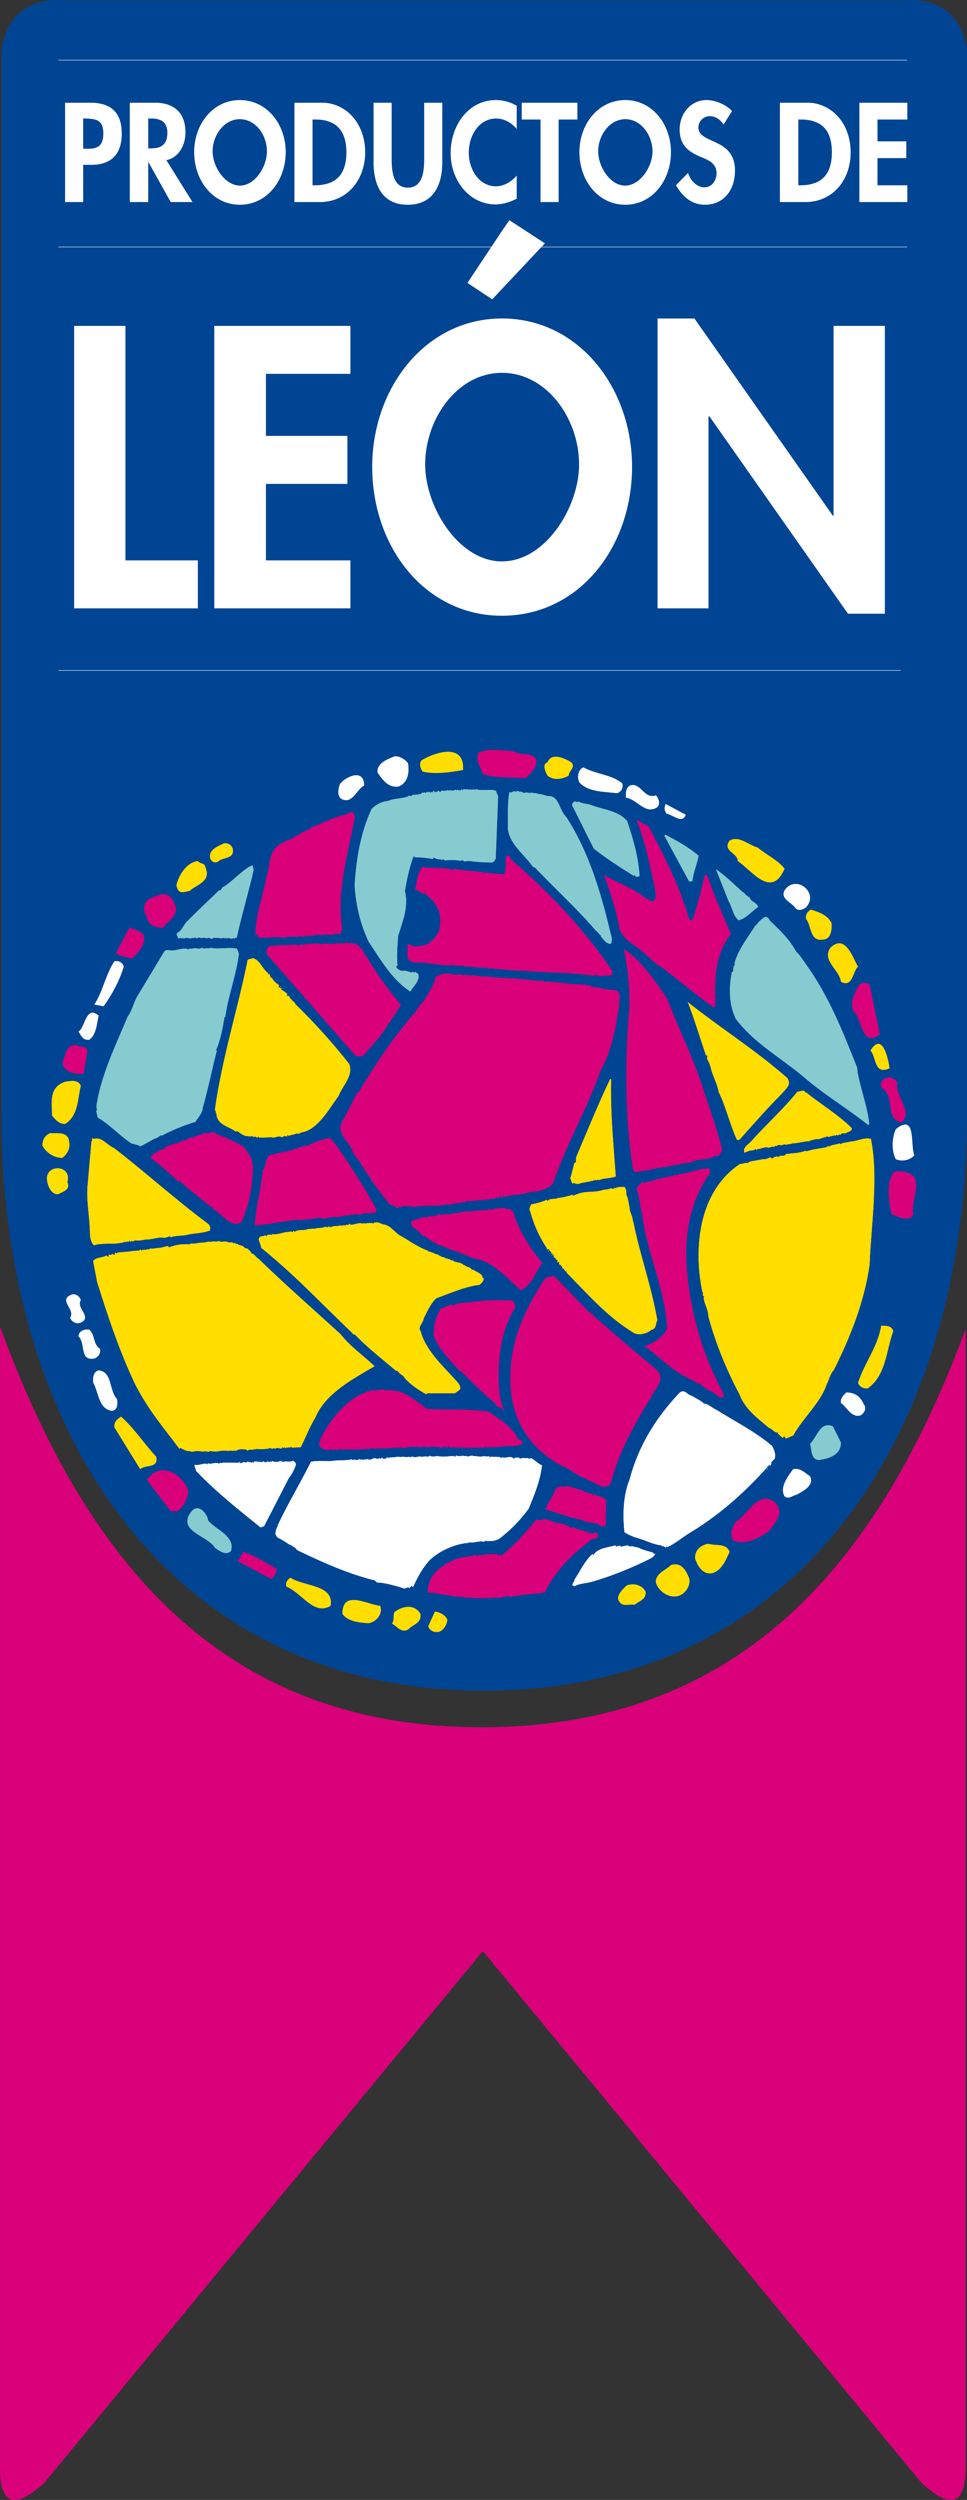 <svg xmlns="http://www.w3.org/2000/svg" xmlns:xlink="http://www.w3.org/1999/xlink" baseProfile="tiny" width="206.468" height="533.421" xmlns:v="https://vecta.io/nano"><rect width="100%" height="100%" fill="#333333" stroke="none"/><style><![CDATA[.B{fill:none}.C{stroke:#004594}.D{stroke-width:.057}.E{fill:#d9007a}.F{fill:#ffde00}.G{fill:#fff}.H{fill:#85cbd0}.I{fill-rule:evenodd}]]></style><path fill="#004594" d="M13.497.091H192.15c8.231-.716 12.957 2.792 14.317 10.523v227.218c0 67.936-35.865 122.915-103.085 122.915S.297 305.768.297 237.832V10.614C1.657 2.883 6.382-.625 14.614.091h-1.117z" class="I"/><path d="M114.549 162.236c-.143 1.861-1.072 2.792-2.505 3.866-3.006-.358-6.228 0-8.948-.931-.358-1.432-1.79-2.935-.858-4.582 2.147-1.074 5.727-.358 7.517-.287 1.431 1.075 3.936.001 4.794 1.934z" class="E"/><path d="M98.872 163.238v1.074c-3.006.501-5.727.93-8.59.358-.501-.573-.859-1.718-.287-2.434 2.292-1.432 8.376-3.722 8.877 1.002z" class="F"/><path d="M87.132 162.88c.286 2.004 0 4.081-2.005 4.94-2.291.357-3.436-1.504-4.51-2.936-.287-1.933 2.004-2.863 3.436-3.436.931-.358 2.507.573 3.079 1.432z" class="G"/><path d="M121.994 162.666c1.003 1.074-.572 1.789-.572 2.863-1.432.716-3.078 1.074-4.51 0-.501-.859-1.217-2.577 0-2.863.788-2.22 3.723-.86 5.082 0z" class="F"/><g class="G"><path d="M132.876 167.175c.287 1.002-.357 1.861-1.145 2.076-2.864-.358-6.085-.215-8.019-2.291-.572-1.073-.286-2.792.858-3.221 2.722 1.503 6.087 1.503 8.306 3.436zm-55.122.429c-1.718.931-2.506 4.081-4.868 2.864-1.002-.716-.644-2.291-.287-3.222 1.361-1.645 5.155-3.292 5.155.358z"/><use xlink:href="#B"/></g><use xlink:href="#B" stroke="#fff" stroke-width=".215" class="B"/><path d="M146.405 173.833c-.644 2.076-2.791 0-4.08-.215-.571-.859-.501-1.217-.214-2.076l4.294 2.291z" class="G"/><path d="M167.525 185.359c-2.793 6.514-6.944.429-10.022-1.647.07-1.718-3.365-2.076-1.719-4.367 2.004-1.146 4.081 1.002 6.013 1.503 1.861 1.575 4.296 2.649 5.728 4.511zm-117.833-4.296c.501 2.362-2.219 1.718-3.221 2.863-.931.287-1.503-.214-1.646-1.073-.144-1.646 1.79-2.291 2.864-2.864.929-.286 1.789.359 2.003 1.074zm-5.727 4.296c1.074 2.791-2.219 3.507-3.437 4.725-1.575.357-2.505.715-2.863-1.217.501-2.148 2.147-4.796 4.51-5.154 1.074.93 1.432.142 1.79 1.646z" class="F"/><path d="M172.106 193.591c-.573.501-1.647.859-2.219.215-.859-1.289-3.223-1.933-2.436-3.722 2.292-3.723 7.59.357 4.655 3.507z" class="G"/><path d="M37.307 193.018c1.289 2.148-2.004 3.938-2.505 4.94-1.575.071-3.364-.645-3.436-2.435-1.002-1.074-.645-3.293.573-3.722 2.147-1.073 4.295-1.933 5.368 1.217z" class="E"/><path d="M177.547 196.956c.071 1.074.071 3.365-1.718 3.508-3.007.572-2.506-2.935-3.723-4.367-.215-.931.429-1.79 1.073-2.005 1.791.573 3.508 1.145 4.368 2.864z" class="F"/><path d="M30.721 200.821c-.358 1.718-1.432 2.505-2.505 3.723-1.146-.358-2.506-.358-3.436-1.217l2.863-5.44c1.217.643 3.58.786 3.078 2.934z" class="E"/><path d="M183.202 206.262c-1.146.931-1.074 4.581-3.65 3.221-.358-2.648-4.081-4.438-2.291-7.23 3.22-3.15 4.796 2.076 5.941 4.009z" class="F"/><path d="M26.426 206.262c-.931 3.006-2.362 5.727-4.295 8.447l-2.005-.358c1.646-2.362 2.506-6.586 4.295-9.235.932-.214 1.79.287 2.005 1.146z" class="G"/><path d="M187.854 220.651c-3.436 2.935-3.937-2.362-5.082-4.295-1.79-1.575-.357-4.582.787-6.371.501-.358 1.504-.358 2.076 0l2.219 10.666z" class="E"/><path d="M21.057 216.713c-.358 1.432-.43 4.081-2.004 5.154-1.289.144-1.718-.787-2.291-1.79 1.36-.572 1.575-5.797 4.295-3.364z" class="G"/><path d="M189.931 227.953c-3.364 1.503-2.791-2.434-4.08-3.794 2.505-4.081 3.794 1.575 4.08 3.794z" class="F"/><path d="M18.695 224.159l-.859 4.939c-1.503.143-4.152-.144-4.509-2.291.572-1.432.715-3.866 2.863-3.866.715.645 2.004.001 2.505 1.218zm172.882 7.015c-.572 2.792 3.58 6.014.859 8.304-3.579-.644-1.146-5.655-4.295-7.445-.287-.931.286-1.79 1.146-2.076 1.002-.143 2.004.144 2.29 1.217z" class="E"/><path d="M17.263 231.675c-.716 2.864-.501 6.371-3.365 8.161-1.289 0-2.004-.859-2.792-1.79 0-2.792-.788-6.013 2.792-7.23 1.217-.214 2.792-.501 3.365.859z" class="F"/><path d="M195.229 246.494c-.932 1.074-2.577 1.432-3.938.859-.931-1.575-.931-4.51 0-6.443 4.438-3.508 3.006 3.508 3.938 5.584z" class="G"/><path d="M14.758 243.559c.357 1.503-.501 2.792-1.432 3.508-1.79 0-3.437-1.074-4.296-2.649.072-1.289.501-2.077 1.647-2.649 1.218.143 3.865-.501 4.081 1.79zm-.359 8.662c.716 1.718-1.073 2.076-1.933 2.577-1.503.215-2.219-1.79-2.362-2.577-.93-3.938 5.369-3.938 4.295 0z" class="F"/><path d="M195.229 251.075c1.146 2.649-.787 5.512-.215 8.018-.93 1.861-3.222.501-4.653 0-.572-2.649-1.289-7.087.645-9.092 1.288-.286 3.078.072 4.223 1.074z" class="E"/><path d="M17.263 277.419c-1.146 1.719 2.72 3.723-.215 4.868a1.73 1.73 0 0 1-2.076-1.146c1.217-1.79-2.72-3.723.358-4.94.859-.213 1.718.431 1.933 1.218z" class="G"/><path d="M190.72 284.077c-1.505 4.081-1.505 9.378-5.441 12.17-1.002.071-1.79-.357-2.076-1.217 1.359-4.224 4.224-7.66 4.939-12.169 1.073 0 2.362 0 2.578 1.216z" class="F"/><path d="M21.344 287.799c.214 1.002-.358 1.79-1.217 2.075-3.222.573-1.79-3.292-3.365-4.725 0-1.073 1.217-1.646 2.291-1.431 1.36 1.219.716 3.007 2.291 4.081zm3.651 10.739c.143 1.074.143 2.291-1.074 2.505-2.863-.356-2.863-3.937-4.008-6.013-.144-1.074 0-2.29 1.145-2.648 3.006.358 2.147 4.223 3.937 6.156zm159.424 1.074c.717.858.071 2.147-.859 2.434-1.861.43-2.863-2.005-4.008-2.649-.215-1.073.715-1.86 1.145-2.29 1.932-.001 3.006.93 3.722 2.505z" class="G"/><path d="M33.37 310.851c.501 2.576-2.362 1.574-3.437 2.648l-5.512-8.948c-.144-1.146.644-1.79 1.432-2.291 2.864 2.577 4.654 5.441 7.517 8.591z" class="F"/><path d="M179.552 307.772c.07 2.291-1.934 3.293-4.01 3.651-2.434.645-2.219-2.004-2.577-3.364 1.575-1.575 2.147-4.868 4.868-3.723l1.719 3.436z" class="H"/><path d="M40.171 317.867c0 1.789-.859 3.579-2.291 4.581h-1.432l-5.083-6.658c2.721-4.082 7.374-1.431 8.806 2.077z" class="E"/><path d="M172.965 315.002c.931 2.005-1.432 3.078-2.863 3.938-.788.071-1.646 1.073-2.576.358-1.146-1.934.714-4.296 1.788-5.799 1.503-.429 2.648.86 3.651 1.503z" class="G"/><path d="M165.233 320.372c2.505 2.434.43 4.08-.858 6.156-2.148 1.646-5.154 3.222-7.731 2.22-1.003-1.146-.358-2.577.358-4.009 2.505-1.217 4.652-6.73 8.231-4.367z" class="E"/><path d="M44.466 324.452c1.575 1.934 5.798 3.294 4.868 6.443-.931 1.146-2.505.072-3.436-.645-1.646-2.648-8.089-3.508-5.154-7.588 1.574-2.148 3.507.287 3.722 1.79z" class="H"/><path d="M155.784 331.11c-.716 1.575-1.646 4.009-3.723 4.581-2.004.358-3.15-1.574-3.651-3.149-.144-1.789 1.289-2.936 2.864-3.15 1.432.501 3.794-.215 4.51 1.718z" class="F"/><path d="M59.141 334.833c-.143.858-.501 1.432-1.216 2.076l-7.159-3.794 1.217-2.005c2.505.931 4.868 2.29 7.158 3.723z" class="E"/><path d="M147.193 336.909c.286 1.646-1.146 3.579-2.863 3.723-1.861.214-3.723-1.217-4.295-2.936-.216-2.005 2.505-2.863 3.149-3.723 2.363-.858 3.437 1.36 4.009 2.936zm-76.598 5.726c-3.579 2.22-6.228-2.863-9.449-4.081-.215-.858.143-1.432.859-1.933 2.864 1.933 9.378 1.432 8.59 6.014zm67.22-3.078c.358 1.719-1.575 2.146-2.29 2.863-1.074-.215-2.506.501-3.222-.573-1.073-1.216.716-2.791 1.432-3.508 1.432-.643 3.294-.214 4.08 1.218zm-56.625 3.078c.644 1.933-1.074 3.579-2.578 3.723-1.933-.144-4.366-.358-5.512-2.004.001-5.298 5.37-1.934 8.09-1.719zm8.591 1.719c.215 2.075-1.503 2.146-2.577 3.292-1.503.931-2.434-.645-3.508-1.217.573-.787.144-1.861.573-2.506 1.933-1.359 4.223-1.646 5.512.431zm5.727 1.216c0 1.218-1.146 2.649-2.005 2.649-.931.144-1.789-.357-2.076-1.218l1.432-3.148c1.002.143 2.148.644 2.649 1.717z" class="F"/><use xlink:href="#C" fill="#004594"/><use xlink:href="#C" class="B C D"/><use xlink:href="#D" class="H"/><use xlink:href="#D" class="B C D"/><use xlink:href="#E" class="H"/><use xlink:href="#E" class="B C D"/><use xlink:href="#F" class="H"/><use xlink:href="#F" class="B C D"/><use xlink:href="#G" class="E"/><use xlink:href="#G" class="B C D"/><use xlink:href="#H" class="E"/><use xlink:href="#H" class="B C D"/><use xlink:href="#I" class="H"/><use xlink:href="#I" class="B C D"/><use xlink:href="#J" class="E"/><use xlink:href="#J" class="B C D"/><use xlink:href="#K" class="H"/><use xlink:href="#K" class="B C D"/><use xlink:href="#L" class="H"/><use xlink:href="#L" class="B C D"/><use xlink:href="#M" class="H"/><use xlink:href="#M" class="B C D"/><use xlink:href="#N" class="E"/><use xlink:href="#N" class="B C D"/><use xlink:href="#O" class="H"/><use xlink:href="#O" class="B C D"/><use xlink:href="#P" class="E"/><use xlink:href="#P" class="B C D"/><use xlink:href="#Q" class="F"/><use xlink:href="#Q" class="B C D"/><use xlink:href="#R" class="E"/><use xlink:href="#R" class="B C D"/><use xlink:href="#S" class="F"/><use xlink:href="#S" class="B C D"/><use xlink:href="#T" class="F"/><use xlink:href="#T" class="B C D"/><use xlink:href="#U" class="F"/><use xlink:href="#U" class="B C D"/><use xlink:href="#V" class="E"/><use xlink:href="#V" class="B C D"/><use xlink:href="#W" class="F"/><use xlink:href="#W" class="B C D"/><use xlink:href="#X" class="E"/><use xlink:href="#X" class="B C D"/><use xlink:href="#Y" class="F"/><use xlink:href="#Y" class="B C D"/><path d="M150.63 249.429c.143-.358.501-.072.858-.072.287.501.144 1.146-.285 1.575-3.795 5.584-5.155 12.742-4.511 19.972.787 9.309 3.365 18.257 7.804 26.416v.789c-.788.501-1.719-.789-2.578-1.218-1.146-.357-1.86-1.218-2.935-1.861l-.216.215-.644-.645-.07.071-.358-.215c-.358.215-.431-.429-.788-.286v-.143c-3.007-1.217-6.228-4.51-8.948-6.515-.071.072-.216.072-.286 0-.072-.144-.216-.215-.143-.357.143 0 .429.214.501-.072 1.574-.572 3.507-1.861 4.366-3.579-.358-8.376-4.438-16.608-5.298-24.339-.572-1.933-.501-3.58-1.217-5.512.215-.501.716-1.146 1.217-1.36.215-.072.287.143.501.071l.215-.215c.573.144 1.36-.286 1.934-.357.286.143.501-.573.715-.215l.072-.214c0 .071.144.143.144.214.572-.358 1.359-.286 2.219-.644.501.072.787 0 1.217-.358.358.287.787-.143 1.146-.072.859-.215 2.004-.358 2.936-.716.858.071 1.717-.716 2.432-.358z" class="E"/><path d="M150.63 249.429c.143-.358.501-.072.858-.072.287.501.144 1.146-.285 1.575-3.795 5.584-5.155 12.742-4.511 19.972.787 9.309 3.365 18.257 7.804 26.416v.789c-.788.501-1.719-.789-2.578-1.146-1.146-.43-1.86-1.29-2.935-1.934l-.216.215-.644-.645-.07.071-.358-.215c-.358.215-.431-.429-.788-.286v-.143c-3.007-1.217-6.228-4.51-8.948-6.515-.071.072-.216.072-.286 0-.072-.144-.216-.215-.143-.357.143 0 .429.214.501-.072 1.574-.572 3.507-1.861 4.366-3.579-.358-8.376-4.438-16.608-5.298-24.339-.572-1.933-.501-3.58-1.217-5.512.215-.501.716-1.146 1.217-1.36.215-.072.287.143.501.071l.215-.215c.573.144 1.36-.286 1.934-.357.286.143.501-.573.715-.215l.072-.214c0 .071.144.143.144.214.572-.358 1.359-.286 2.219-.644.501.072.787 0 1.217-.358.358.287.787-.143 1.146-.072.859-.215 2.004-.358 2.936-.716.858.072 1.717-.715 2.432-.357z" class="B C D"/><use xlink:href="#Z" class="F"/><use xlink:href="#Z" class="B C D"/><use xlink:href="#a" class="E"/><use xlink:href="#a" class="B C D"/><use xlink:href="#b" class="F"/><use xlink:href="#b" class="B C D"/><use xlink:href="#c" class="F"/><use xlink:href="#c" class="B C D"/><use xlink:href="#d" class="E"/><use xlink:href="#d" class="B C D"/><use xlink:href="#e" class="E"/><use xlink:href="#e" class="B C D"/><use xlink:href="#f" class="E"/><use xlink:href="#f" class="B C D"/><use xlink:href="#g" class="G"/><use xlink:href="#g" class="B C D"/><use xlink:href="#h" class="G"/><use xlink:href="#h" class="B C D"/><use xlink:href="#i" class="G"/><use xlink:href="#i" class="B C D"/><use xlink:href="#j" class="E"/><use xlink:href="#j" class="B C D"/><use xlink:href="#k" class="E"/><use xlink:href="#k" class="B C D"/><use xlink:href="#l" class="G"/><g class="B"><use xlink:href="#l" class="C D"/><path d="M12.467 52.708h181.186M12.467 12.833h181.186M12.467 143.05h179.827" stroke="#fff" stroke-width=".096"/></g><g class="I"><path d="M19.912 25.433c1.36.214 2.147 1.002 2.147 3.006 0 2.148-.715 2.935-2.147 3.221v3.508c3.865-.144 6.084-2.291 6.084-6.658 0-4.582-2.362-6.371-6.084-6.586v3.509zm-2.148-.143h.645c.573 0 1.074.072 1.503.144v-3.508h-.788-5.226v21.19h3.866V35.17h1.933.215v-3.508c-.43.072-.859.072-1.36.072h-.788V25.29zm15.892.143c1.217.286 2.076 1.073 2.076 2.935 0 1.933-.788 2.792-2.076 3.15v6.585l2.792 5.011h4.653l-5.584-8.949c2.649-.501 4.081-3.221 4.081-5.87 0-4.295-2.434-6.156-5.942-6.372v3.51zm-2.004-.143h.501c.572 0 1.074 0 1.503.144v-3.508h-.644-5.297v21.19h3.937v-8.59h0l2.004 3.579V31.52c-.429.071-1.002.143-1.503.143h-.501V25.29zm19.543.143c3.437 0 5.799 3.436 5.799 6.872 0 3.222-2.506 7.302-5.799 7.302h0v4.081h0c5.799 0 9.807-5.154 9.807-11.239 0-5.942-4.008-11.096-9.807-11.096h0v4.08h0zm0 14.174c-3.222-.071-5.798-4.081-5.798-7.302 0-3.436 2.434-6.872 5.798-6.872v-4.081c-5.727 0-9.736 5.154-9.736 11.096 0 6.085 4.009 11.239 9.736 11.239v-4.08zm19.186-13.602c2.362.859 3.579 3.078 3.579 6.515 0 3.15-1.002 5.512-3.579 6.515V42.9c4.51-.931 7.588-5.154 7.588-10.38 0-5.298-3.006-9.521-7.588-10.452v3.937zm-3.651-.501h.644c1.146 0 2.148.143 3.007.501v-3.937c-.645-.144-1.289-.144-1.933-.144h-5.584v21.19h5.512c.716 0 1.36-.071 2.005-.215v-3.865c-.859.286-1.861.501-3.007.501h-.644V25.504zm13.029 9.092c0 5.155 2.004 9.092 7.302 9.092s7.373-3.937 7.373-9.092V21.925h-3.865v11.812c0 2.649-.215 6.3-3.508 6.3-3.221 0-3.437-3.651-3.437-6.3V21.925h-3.865v12.671zm30.567-12.027c-1.36-.788-2.863-1.217-4.438-1.217-5.799 0-9.665 5.297-9.665 11.311 0 5.87 4.009 10.953 9.593 10.953 1.575 0 3.078-.501 4.51-1.217V37.46c-1.146 1.36-2.792 2.291-4.438 2.291-3.581 0-5.799-3.58-5.799-7.159 0-3.651 2.147-7.302 5.87-7.302 1.646 0 3.221.859 4.366 2.219v-4.94zm8.949 2.935h4.009v-3.579h-11.885v3.579h4.01v17.611h3.866zm14.245-.071c3.366 0 5.799 3.436 5.799 6.872 0 3.222-2.577 7.231-5.799 7.302v4.081c5.729 0 9.737-5.154 9.737-11.239 0-5.942-4.009-11.096-9.737-11.096v4.08zm0 0h0v-4.081h0c-5.798 0-9.807 5.154-9.807 11.096 0 6.085 4.009 11.239 9.807 11.239h0v-4.081h0c-3.292 0-5.798-4.081-5.798-7.302 0-3.435 2.434-6.871 5.798-6.871zm22.765-1.718c-1.217-1.432-3.651-2.362-5.44-2.362-3.292 0-5.728 2.792-5.728 6.299 0 3.293 1.862 4.725 4.438 5.799 1.504.644 3.437 1.289 3.437 3.507 0 1.575-1.002 3.007-2.576 3.007-1.648 0-3.008-1.432-3.509-3.079l-2.577 2.649c1.432 2.434 3.365 4.152 6.156 4.152 4.01 0 6.442-3.079 6.442-7.302 0-7.087-7.802-5.584-7.802-9.164 0-1.432 1.145-2.434 2.434-2.434 1.217 0 2.22.716 2.936 1.79l1.789-2.862zm17.753 2.29c2.436.859 3.58 3.078 3.58 6.515 0 3.15-1.002 5.512-3.58 6.515V42.9c4.582-.931 7.589-5.154 7.589-10.38 0-5.298-3.007-9.521-7.589-10.452v3.937zm-3.579-.501h.573c1.146 0 2.147.143 3.006.501v-3.937c-.644-.144-1.288-.144-1.932-.144h-5.585v21.19h5.513a9 9 0 0 0 2.004-.215v-3.865c-.858.286-1.788.501-3.006.501h-.573V25.504zm23.267 0v-3.579h-10.238v21.19h10.238v-3.579h-6.372v-5.799h6.156v-3.579h-6.156v-4.654zM26.784 69.531H15.832v60.276h26.415V119.57H26.784zm48.035 10.237V69.531H45.755v60.276h29.064V119.57h-18.04v-16.322h17.396V93.011H56.779V79.768zm32.357-.215c9.593 0 16.466 9.807 16.466 19.543 0 9.092-7.159 20.689-16.466 20.689v11.597c16.395 0 27.776-14.532 27.776-31.785 0-16.823-11.382-31.642-27.776-31.642v11.598h0zm0-17.897V49.271l1.576-2.291 7.588 4.94-9.164 9.736zm0 17.897h0V67.956h0c-16.321 0-27.704 14.818-27.704 31.642 0 17.252 11.382 31.785 27.704 31.785h0v-11.597h0c-9.234 0-16.393-11.597-16.393-20.689 0-9.737 6.872-19.544 16.393-19.544h0zm0-30.282v12.385l-2.076 2.219-5.296-3.508 7.372-11.096zm33.218 80.536h10.88V88.859h.214l29.567 42.093h7.874V69.531h-10.952v40.518h-.144l-29.566-42.093h-7.873z" class="G"/><path d="M206.182 283.576c-18.397 49.61-47.749 84.974-103.371 84.974-55.696 0-84.545-35.65-102.8-85.475h0v242.752c-.215 8.59 2.935 9.879 9.449 3.938L103.096 416.3l93.637 113.465c6.442 5.941 9.592 4.652 9.449-3.938V283.075v.501z" class="E"/></g><defs ><path id="B" d="M140.035 169.824c.501.644.858 1.575.286 2.291-2.434 1.718-4.224-1.646-6.586-2.004 0-.716-.144-2.291 1.217-2.506 2.004-.143 2.578 3.007 5.083 2.219z"/><path id="C" d="M109.253 167.104c.858-.429 1.789.501 2.791.072.573.358 1.433-.072 1.934.429 1.36-.143 1.789.501 3.292.43.501.501 1.002-.43 1.36.43 1.79.071 3.222.501 4.868.859.43 0 .86.644 1.217.143.072.215.215.287.357.43.358-.358.574.501.789 0 .429.43 1.073.215 1.503.644l.144-.214c1.287.716 2.791 1.074 3.723 1.503 6.012 2.005 12.742 5.512 18.325 9.378l.215-.144c1.289 1.432 3.437 2.506 5.012 3.938 3.078 2.219 5.941 5.154 8.805 7.875.071-.071.144-.215.358-.215-.215.358.143.573.286 1.002s.429 0 .645 0v.645c24.482 25.699 30.568 64.07 16.106 96.642-2.863 6.015-6.3 12.242-10.523 17.396.144.358-.357.646-.571.932 0 .215 0-.072-.073-.072-10.021 12.886-23.336 22.622-37.582 27.919-1.361.788-3.222.859-4.797 1.647-2.22.787-4.796 1.073-7.23 1.932-.787.072-1.861.144-2.435.501-.429-.143-1.573.216-2.218.288-1.074.213-2.363.356-3.366.213-1.001.86-1.359-.07-2.433.502-.716.071-1.575-.286-2.22.215-3.078-.144-5.941-.144-8.876 0-.287-.717-.573.072-.859-.215-1.146.358-2.148-.502-3.437-.214-.787 0-1.36-.573-2.219-.288-.788-.285-1.861-.285-2.721-.428-.645-.144-1.074-.502-1.718-.286-.572-.145-1.073-.431-1.718-.216-.644-.357-1.503-.43-2.219-.572-.573-.358-1.289-.286-1.718-.645-.429.429-1.146-.286-1.646-.215l-.286-.215-.144.144c-.214-.357-.644-.357-.859-.357-.859-.216-1.718-.574-2.648-.932-3.437-.859-7.23-2.648-10.38-4.081-2.864-1.431-6.157-3.077-8.519-4.867l-.214.215c.072-.071-.072-.501-.358-.573l-.144.43-.286-.644c-1.861-1.146-3.651-2.577-5.369-3.651-.859-1.217-2.291-1.646-3.293-2.863-3.365-2.505-5.942-5.656-8.948-8.733-11.526-12.672-18.613-28.993-21.047-45.673h-.143v.357l-.286-.357c.787.143.143-.716.357-1.146-.143-.358-.071-1.002-.286-1.503-.358-4.796-.788-10.022-.358-15.319 1.146-27.848 15.821-54.335 39.803-69.511v-.143c1.217-.358 2.362-1.289 3.507-1.933 2.936-1.934 6.443-3.293 9.736-4.653 1.217-.645 2.578-1.003 3.794-1.575 3.078-1.217 6.013-1.646 8.948-2.863v.071l1.861-.214.143-.215c.716.072 1.503 0 2.076-.286.573-.358 1.217.071 1.575-.358 1.074-.501 1.217.358 2.291-.429.501.286 1.002-.072 1.36 0 .429-.072.931.071 1.216-.287.716.071 1.003.215 1.504-.143.715-.143 1.718.358 2.362-.215-.072.072.071.072.143.215 1.575-.143 3.866-.43 5.655-.43 2.221.496 3.866-.005 6.086.496z"/><path id="D" d="M98.801 168.607c.214-.644.644.071.931-.286.143.214.931 0 1.074.214.357-.429.573.215.788-.214 1.218.501 2.863-.071 4.296.357l.501 1.217-.501 13.315c-.215.358-.431.859-.859.859h-.716 0c-.645-.071-1.719 0-2.434-.144-1.146 0-1.647-.357-2.649-.071-.358-.143-.43-.43-.931-.143-1.002-.215-2.362-.215-3.365-.071l-.215-.287-.143.143c-.645-.143-1.503-.072-1.933-.501-.072.143-.215.215-.144.358-1.002-.215-2.648-.43-3.937-.358 0-.072 0-.215-.072-.215l-.215.072c-.859 2.362-1.36 4.796-1.79 7.302.859 3.293-.501 6.515-1.432 9.521-.143 2.076-.358 4.224-.143 6.3l-.287.287c.215.572 1.002.931 1.503.858h0c.501-.286 1.575.645 2.147.144.071.43.43.071.573 0-.072.501.429.214.501.644.357 1.432-1.003 2.434-1.718 3.723-4.009-2.577-6.443-6.944-8.948-10.667-1.79-3.794-2.72-7.731-3.007-12.027.358-5.87 1.289-11.311 3.651-16.393.931-.859 1.933-1.432 3.15-1.647v.072l.358-.215v.143c.859-.501 2.362-.501 3.579-.787.144 0 .287-.072.43-.215.215.358.215-.287.573-.143.429.286.859-.573 1.146-.071.071-.501.788.143.859-.358.215.215.644 0 .787-.358.215.501.501-.287.645.287.072-.43.716-.287.716-.215l.144-.215.214.286.215-.214.143.143c.071-.072.214-.286.286-.358.144.072.287.287.43.358l.072-.215.286.143c.215-.931.501.573.931-.358.215.144.859.144 1.217 0v-.072c.072-.143.214.072.286.143.215 0 .287-.286.573 0 .143 0 .071-.143.071-.214.214.573.859-.287 1.074.143.071-.43.788.501 1.074-.357l.215.357z"/><path id="E" d="M111.114 168.894c-.144-.072-.144 0-.216.071.645-.358.86.573 1.504 0 .071.072.144.215.215.143l.144-.071.143.215c.143-.072 0-.287 0-.358l.286.358.145-.215c.428.215 1.072.071 1.717.358.716-.072 1.504.501 2.434.43 2.005.358 2.005 3.15 3.437 4.438 5.083 7.875 7.588 16.823 9.736 25.914 0 .43.071 1.074-.358 1.289-1.003-.143-1.646-1.217-2.075-1.646 0 0 .07-.072.07-.144-.286-.215-.93-1.002-1.145-1.146l-.358-.143h.215c-3.865-4.51-8.662-8.877-12.885-13.315l-.361-.072c-1.789-2.649-5.082-4.868-5.368-8.304.071-2.72-.143-5.369.358-7.803.501.572 1.002-.573 1.359.071.43-.429.501-.142 1.003-.07z"/><path id="F" d="M126.29 171.757h0c2.147.859 5.942 1.217 7.66 3.437 1.288 3.865 2.362 7.445 2.648 11.74-.215.143-.645.286-.931.143l-.143-.358-.215.215c-3.078-1.933-5.87-3.723-8.52-5.799-1.575-3.007-3.078-6.228-4.652-9.235-.072-.429.358-1.146.858-.859 0-.144.573.358.43-.144.861.645 1.721.43 2.865.86z"/><path id="G" d="M75.821 174.19c-1.432 7.947-4.009 15.893-2.721 24.054-.143.358-.357.645-.429 1.074-.573.072-.788-.286-1.289.072-.572.071-1.002.214-1.432 0-.931.214-1.718.143-2.577.071l-.072.287c-.572-.287-1.575.215-2.147-.072-.215.287-.787.215-1.002.072-.143 0-.214.143-.286.143-.931.072-2.363-.071-3.365.214-1.145-.143-2.219-.214-3.579.072v-.072c-.358 0-.931-.071-1.289 0v-.071c-.071.215-.43 0-.716-.214-.143-.215.286-.287 0-.43l-.43.286c0-4.295 1.575-8.232 2.362-12.528.931-2.72.287-6.085 3.723-7.445.788-.644 1.933-.572 2.505-1.36l.143.144.287-.501.215.286c.501-.931 2.004-.859 2.219-1.503l.215.143.357-.501c.43 0 .716-.215 1.217-.358l2.219-1.002v.071c1.36-.858 3.866-1.145 5.297-2.004l.575 1.072z"/><path id="H" d="M138.531 176.338c3.293 6.3 6.657 12.742 8.591 19.687l.357.358.43-.286c1.002-3.079 1.79-6.013 2.507-9.306.143 0 .286-.215.571-.144 1.433 4.295 3.509 8.805 5.083 12.671-3.364 4.224-3.508 9.736-3.293 15.176 0 .358-.215.287-.43.501-3.65-2.577-7.874-6.228-11.311-8.733-1.575-.788-2.362-2.077-3.795-3.079-1.359-1.36-4.079-2.505-4.938-4.796a65.96 65.96 0 0 0-3.437-11.812c3.15 2.004 6.085 2.649 9.234 5.226.358-.286 1.003 1.074 1.504.215.645-.215.286-1.503.214-2.362-1.145-5.083-2.004-10.022-3.937-14.604l.144-.072 2.506 1.36z"/><path id="I" d="M149.198 182.566c-.287 1.718-1.074 3.437-1.289 5.226 0 .357-.501.43-.859.214l-5.226-9.664.215-.286c2.362 1.217 4.868 2.577 7.159 4.51z"/><path id="J" d="M110.111 184.213c7.731 6.729 14.604 14.103 20.617 22.836v1.002c-.645.358-1.503-.071-2.146.358.07-.071.07-.071.07-.143-.286.072-.787.072-1.145-.143-.645-.358-.645.572-1.146-.072-.144.287-.646-.214-.788.072-2.505-.43-5.011-.502-7.731-.573-4.295-.286-9.234-.43-13.243-.931-.286.43-.502-.143-.717-.143-.859.071-1.789.071-2.72-.143-.143.286-.429-.144-.716-.071l-.93.071v-.071c-1.002-.287-1.718 0-2.505-.287-.072.071-.215.214-.287.214 0-.143-.143-.214-.143-.286-1.36.358-3.866-.286-5.655-.358-.43-.287-1.002-.071-1.575-.143v-.144-.071c-.144.716-.931-.143-1.146.215-.645-.144-.931-.645-1.217-1.074v-2.935c.501.071 1.217.501 1.718.572.358 0 .645-.286 1.002-.071.287-.43 1.146.071 1.36-.573l.358.072c1.074-1.074 2.362-1.933 2.434-3.723.572-3.079-.931-5.369-3.222-7.016-.357.215-.716-.286-1.145-.43-.358-.071-.573-.501-1.002-.215.573-1.575.43-3.65 1.718-5.082 1.504.357 4.009.143 5.799.43 0 .143.072.214.143.214l.287-.214c.071.429.501 0 .716 0 1.36.286 3.365.501 4.509.501v.071c.358-.071.859.286 1.147 0 0 .143.143.215.213.286 1.217-.143 3.007.287 4.654.287.429-1.145.215-2.649.286-3.651.143-.287.572-.358.858-.215.217.646.861 1.29 1.29 1.577z"/><path id="K" d="M54.202 185.573c-1.074 4.796-2.577 9.736-3.651 14.675-.072-.072-.072-.215-.215-.144l-.286.215-.144-.144c-.573.358-.931-.072-1.289 0l-.215.287-.071-.358-.358.215c0-.072-.143-.144-.143-.215-.501.287-1.575-.071-2.362.072v.072c-.429.358-.859-.429-1.217 0-.43-.072-.931-.215-1.289 0-.501-.358-.645 0-1.146 0 0-.144-.143-.144-.214-.215l-.144.215c-.358-.286-.931.286-1.36-.144l-.143.215c-.358-.573-.644.43-.931-.215-.143.573-.358-.214-.572.144v-.072l-.358.144c-.143-.43-.572-.788-.286-1.289 1.002-.43 1.289-1.647 2.076-2.434 2.362-2.362 4.582-4.438 6.873-6.658.429.144.572-.501.859-.787l.072.071c2.076-1.289 4.223-3.865 6.228-4.653l.286 1.003z"/><path id="L" d="M158.647 190.37l.286-.072c-.07-.143-.07 0-.144.072l.717.788.144-.072.215.358.143-.215c.286 1.289 1.433 1.074 1.934 2.291-1.36.859-2.721 2.648-4.296 2.863-1.218-1.074-1.36-2.863-2.147-4.152l-2.721-6.872c2.004 1.359 4.224 3.507 5.869 5.011z"/><path id="M" d="M164.375 196.383c2.146 2.004 4.366 4.224 5.655 6.658.787.716 1.36 1.646 2.004 2.577 4.94 6.801 7.946 14.46 11.024 22.192l.071.859h0c.573 3.436 2.148 7.445 2.506 11.168l-.214.286c-4.582-3.651-9.809-6.729-14.104-10.523-4.867-4.009-10.38-7.087-14.246-12.169-1.503-3.15-1.503-6.586-.859-10.022.573-.143.072-1.002.501-1.145-.213 0-.356-.072-.286-.358 0 .143.144.143.216.286.501-.357-.143-1.002.143-1.002 0 .071-.072.287 0 .358.787-3.078 3.222-6.013 4.51-8.161l.072.072c.501-.716 1.145-1.36 1.861-1.79.573-.217 1.002.284 1.146.714z"/><path id="N" d="M74.604 201.251l.143-.215c.43.43 1.002.072 1.503.501.43.573 1.432.931 1.432 1.79h.215c-.287.501.43.573.501.931 2.219 3.794 4.582 6.873 7.23 10.166-1.36 2.219-3.007 4.582-4.438 6.729l-3.651 4.152c-.644.143-1.074.214-1.646 0l-18.971-21.691c-.144-.716 0-1.36.644-1.861.645.214 1.36-.143 1.861-.071v.071c.143 0 .143-.215.573-.071.215.286.573-.358.859 0 .788-.072 2.219-.287 3.007 0 .644-.43.931.143 1.503-.358.788.215 1.36-.143 2.147 0 .43-.287.716.215 1.074.143.358-.286 1.145-.071 2.004-.143v.072a14.99 14.99 0 0 1 1.79-.143c.572 0 1.36.071 1.718-.215.145.069.216.284.502.213z"/><path id="O" d="M45.039 202.182c1.575.429 3.794-.215 5.583.214l.43 1.074c-.573 4.725-2.362 9.163-2.935 13.673l-.143-.143c-.357 2.219-.859 5.011-1.79 7.016l.144.214c-1.002 3.794-1.861 8.233-3.007 12.17 0 1.002-.931 2.004-1.575 3.006-2.578.788-5.011 1.79-7.159 2.935-.357-.214-.644.358-1.145.501-1.289.501-2.148 1.217-3.508 1.79-.644-.43-1.432-.43-1.933-.644-2.648-1.79-4.51-3.938-7.158-5.512l-.358-1.503c.072 0 .143-.143.215-.215-.358-.573.072-1.718.144-2.505 1.289-6.156 4.08-11.812 6.371-17.324 1.002-1.289 1.288-3.222 2.291-4.725l5.512-9.163c.429-.645 1.36-.215 1.646-.287 1.074.072 2.577-.716 3.58-.214l.214-.215c.43.286 1.146-.287 1.647.071l.143-.143c.43.501.788-.43 1.145.143l.144-.143.214.143c.214-.286.93.072 1.288-.214z"/><path id="P" d="M142.54 213.206c2.22 5.941 5.155 11.812 7.159 17.682 1.432 4.582 3.293 9.377 4.51 14.317-.071.644-.501 1.145-1.073 1.646-.287-.501-.502.072-1.003 0l-.143.358c-.43-.358-.787.429-1.218 0-.356.214-1.217.286-1.861.286-.645.358-1.574.573-2.219.716l-.144-.143c-.07.501-.501-.071-.715.214-.573.072-1.146.358-1.79.358v-.072l-1.646.43v-.072c-.072.215-.931.215-.931.072-.43.43-1.504 0-1.79.573-.215-.358-.501 0-.787 0l-.143.143c-.646-.143-1.718.358-2.578.287l-.071.143-.144-.143-.215.143c-.429-.071-.501-.501-.644-.788-1.719-11.167-1.719-23.266-.717-34.719 0-4.653-.358-7.875-1.216-12.242 4.011 2.721 6.658 6.802 9.379 10.811z"/><path id="Q" d="M57.28 207.622v.287c.573-.501.215.716.788.716a4.29 4.29 0 0 0 1.503 1.503c0 .143-.071.43.072.573h.144v-.358c.429.071-.144.358.214.573l.287-.144v.144c-.072 0-.143.143-.215.215.501.287.931.572 1.36 1.002-.071.072-.214.143-.143.287.072.071.143.071.214.071l.144-.071.286.358-.071.072c.144.143.645.572.429.572h.287c-.071.072-.071.215-.071.287.143-.358.572.43.715.716h.072c3.794 3.722 7.731 8.018 11.311 12.599.931 2.577-1.432 4.582-2.291 6.873-2.147 2.863-4.51 7.374-8.161 7.803-.214.501-.715 0-1.074.287-.572.215-.93.143-1.432.43 0-.072-.144-.072-.215-.215-.071.143-.071.358-.357.358-.215-.358-.573.071-.931.143-.573-.501-1.575.287-2.076 0-.931 0-1.79.071-2.792.071 0-.071-.072-.143-.072-.214l-.358.286c-.214-.501-.716-.143-.931-.286v-.143l-.573.143v-.072h-.429v-.071c-.716.214-1.575-.645-2.362-1.074l-.143.215c-1.36-1.146-4.152-1.432-4.224-3.938h-.215c.358-.358-.287-.644-.072-1.216 1.503-10.595 4.725-20.761 6.873-31.212-.072-.716.715-.501 1.145-.787 1.575.282 2.076 2.286 3.364 3.217z"/><path id="R" d="M97.799 207.908c.214.072.715-.214 1.002.215l.287-.287c.071.143.286.287.429.214.215-.214.644.072.93.072 1.146-.215 1.575.214 2.721.214h0c1.146-.143 2.935.358 4.367.287l3.437.214c2.075.143 2.935.43 5.153.43.073.071.144.214.287.214.287-.214 1.646.072 2.076 0 1.933.358 4.223.573 6.729.573 0 .143.145.214.215.286l.072-.143.286.143.072-.143.501.358c.143-.071 1.216.214 1.646.143.574.287 1.146.358 1.575.287-.071.071.358.143.43.143l1.575.143c1.288.716.501 2.291.645 3.293-.717 4.582-1.575 9.664-3.938 13.816-2.791 8.089-7.444 15.893-10.236 24.268-1.217 1.145-3.221 1.718-4.868 1.718-1.861.716-3.65.43-5.512 1.074l-.215-.215-.287.358c-.071-.072-.143-.215-.285-.143-.144-.43-.501.716-.859 0-.143.071 0 .43-.357.286l-.073-.143c-.213.644-.787-.072-1.001.358-.43.072-1.074-.071-1.361.215-.285-.501-.285.143-.644 0v-.143c-1.146.358-2.148.214-3.221.358l-.215.286c-.144-.286-.788 0-.931.071h-.361v.144l-.215-.144c-.787-.071-1.432.645-2.219.215l-.215.286-.143-.144-.071.072c-2.076.215-4.94.072-6.944.43-.501-.43-1.074 0-1.79-.286l-.143.214-.144-.214c-.143.071-.214.43-.501.286l-.143-.072c-.716.788-1.217-.644-2.076-.358l-4.295-5.655c.143 0 .143.071.215.071l.072-.071c-.144-.43-.645 0-.358-.573h-.214c-1.002-1.503-2.148-3.508-3.365-4.939-.286-2.076-3.365-3.508-2.505-6.299 1.36-2.435 2.434-4.653 3.579-6.801l.143.143c3.723-6.156 7.087-11.239 11.884-16.894h.143c.358-.788 1.145-1.861 1.933-2.578.931-1.79 2.219-3.293 2.578-5.44.143 0 .286.143.357.214 1.074-1.074 2.72-.501 3.938-.358l.428-.069z"/><path id="S" d="M168.097 229.958c1.074 1.503-.285 2.362-1.145 3.436-3.078 3.079-6.014 6.443-9.092 9.879l-.573-.071c-1.503-3.364-2.505-7.517-3.865-10.166-.286-1.575-1.074-3.078-1.575-4.653-.143-.787-.501-1.79-.93-2.434l.07-.644c-.285-.43-.215.43-.357-.072h.072c-1.218-3.579-2.506-7.874-3.938-11.525 7.23 5.726 14.461 10.236 21.333 16.25z"/><path id="T" d="M130.514 230.243c-.144 7.445.501 13.745 1.002 20.832-1.359.43-2.362.287-3.508.716v.071c-.071 0-.5-.215-.644.072l-.215-.143c-.787.286-2.147.501-2.936.644-.716.287-1.217.287-1.646 0-.645.501-.501-.644-.858-.931.357-1.217.716-2.577.931-3.651 0 .144 0 .215.07.286.431-.286.144-.788.287-1.289 2.291-5.369 4.581-11.024 7.23-16.608h.287z"/><path id="U" d="M172.106 233.035c3.293 2.649 6.729 4.653 9.808 7.66.07.716-.716.788-1.218 1.074-.215.287-1.145-.215-1.145.43-.287-.143-.431-.072-.716.143-.216-.429-.431.144-.645.072l.07-.072c-.07 0-.07-.143-.214 0-.144 0-.86.144-1.146.358l-.143-.215c-.502.143-1.36.43-2.005.644-.357-.143-1.432.143-2.076.43-.717-.071-2.506.501-3.579.43-.215.358-.787-.071-1.073.358-.431-.287-.859 0-1.29.072-.215-.143-.786-.143-.93.214l-.215-.143-.286.287c-.501-.287-.859.286-1.504.071-.931-.071-1.146.358-2.076.358l-.215.286-.215-.286c-.572.501-1.073.143-1.574.501l-.788.286c-.501-1.217.859-1.79 1.503-2.577 3.008-3.365 6.944-6.944 9.809-10.523.645 0 1.432-.572 1.789.215l.074-.073z"/><path id="V" d="M52.054 244.632c.645 1.217 2.004 2.219 1.718 3.723.143 0 .143.215.286.215-.071 3.866-.644 8.161-2.434 12.17-2.291 1.575-4.081-1.718-6.157-2.721l-.071-.501-.287.072c-2.147-1.646-4.51-3.58-6.657-5.441l.071-.143c-.215-.286-.287.215-.43.143-2.004-1.789-3.651-3.364-5.583-4.796-.788-.644.143-.93.572-1.36.645-.286 1.289-.931 1.861-.716.287-.859 1.074-.573 1.647-1.146.286.215.787-.358 1.217-.214l1.503-.716c0 .071 0 .144.143.144.788-.215.788-.859 1.646-.573l.716-.43.143.072c.573-.358 1.002-.215 1.575-.645.214-.215.931.143 1.217 0 .287-.358 1.074-.286 1.575.215 2.078.716 3.654 1.575 5.729 2.648z"/><path id="W" d="M20.27 242.915c1.575-.287 2.577 1.36 4.08 2.004 6.873 5.297 12.886 10.81 20.188 16.25.358.358.501 1.002.287 1.432-1.503.572-3.293.572-4.653.859-1.289.358-2.577.143-3.723.573l-.214-.215c-.43.143-.931.43-1.575.286-.93-.071-1.861.287-3.221.43v-.072c-.859.143-1.575.358-2.649.215-.143.214-.573.357-.644.071-.144.143-.144.286-.358.215l-.144-.215c-.143.143-.215.358-.429.286v-.071c-.144-.215-.43.429-.501 0-.573.358-1.36.286-2.076.429-1.432 0-3.436 0-4.367.287 0 .072-.072.072-.072.143-1.145-.716-1.002-2.577-1.073-3.794-.143-3.222-.788-6.229-.43-9.45l.788-9.02c.214-.143.143-.501.143-.716l.645.144v-.071z"/><path id="X" d="M69.951 242.986c.716-.573 1.002.644 1.575.931 3.15 4.509 6.229 9.306 8.877 14.102 0 .573-.358.859-.716.859-.215-.215-.716 0-.788.071v-.071c-.644-.072-1.36.071-2.076.358-.645-.287-1.146 0-2.076 0-.072.072-.214.214-.358.214-.43-.214-.931 0-1.503.144-.501.072-.716.143-1.217.143-.214-.287-.572.072-.931.072v-.072c-1.145.358-1.789.358-2.935.072l-.358.358c-.143-.43-.715 0-.859 0-.859-.071-1.646.143-2.505.214-.214.287-.43-.143-.716-.143-1.862.43-4.582.573-6.085 1.002-1.503 0-1.575.358-2.935.143v-.859l.071.215c.287-3.866 1.36-7.23 1.647-11.025.859-.787.501-3.722 2.147-3.292.501-.43 1.503-.358 1.861-.573.43.214.645-.573 1.003-.072.644-.429 1.145-.215 1.861-.716.501.144 1.073-.43 1.646-.43l.287-.214c.859.286 1.575-.501 2.291-.645.93-.501 1.79-.573 2.72-.931.001.074.072.145.072.145z"/><path id="Y" d="M185.993 242.986c1.647 8.232.072 18.04-.285 26.916-1.146 7.946-4.081 15.32-7.66 22.479-.787.787-1.003 2.075-1.504 3.007-1.288 3.938-5.083 7.158-7.158 10.952l-1.574.645c-.286-.071-.073-.429-.431-.429l-.214.285c-.573-.285-.716-.645-1.146-.93 0-.072.072-.144.072-.216-.717.144-1.288-.858-1.934-1.002-2.362-2.004-5.153-4.008-6.299-7.158-2.649-4.94-5.154-10.953-6.657-16.68 0-1.433-.86-2.507-1.003-4.01l.143-.214c-.572.07-.071-.788-.428-1.002-1.935-9.307-.788-21.405 8.017-27.275.858-.072 1.217-.357 1.719-.215.215-.286.715-.358 1.002-.429.644-.072 1.718-.358 2.577-.43v.071c.501-.143.645-.143 1.288-.501.501.788.716-.358 1.146 0 .214-.287.287-.143.501 0 .716-.644 1.074.143 1.647-.644 1.646-.215 2.647-.144 4.223-.716l.144.143c1.503-.501 2.721-.573 4.223-.859.216-.215.574-.358.645-.144.573-.501 1.504-.357 2.148-.715l.286.214c.215-.358 1.288-.358 2.076-.573 1.502-.069 3.005-.999 4.436-.57z"/><path id="Z" d="M134.451 257.59c0 1.074.716 1.933.716 3.007h.071c1.432 7.159 3.866 13.745 5.155 21.119-.431.715-.144 1.717-1.218 2.075v-.071c-1.002.93-2.792 1.288-3.865.717-5.655-3.438-9.594-8.019-14.39-12.887v-.286c-.143.286-.501-.43-.644-.572l-.072.071c-.215-.287-.358-.931-.859-.931v-.573l-.357.215v-.357h-.071c.071-.072.071-.144.071-.287h-.358c.215-.286-.358-.43-.429-.644l-.072.143c-.071-.143.215-.215.072-.43l-.072-.143c-.071.071-.286.143-.286.286-.072-.215 0-.286.215-.501h-.43c.215-.358-.144-.43-.286-.716-.143 0-.072.215-.072.287-.787-.215.573-.287-.286-.572 0 0-.071 0-.071.143-.071 0-.144 0-.214-.143v-.144h.07a26.34 26.34 0 0 1-3.579-7.875c-.357-.573 0-1.146.215-1.575 1.002-.143 2.72-.645 3.364-1.002l.144.286c.287-.501 1.003-.357 1.289-.501l.429.071.072-.214c.143.214.286.071.357 0 1.146-.072 2.578-.501 3.293-.716.072.144 0 .144-.07.215.501-.072.93-.43 1.216-.358v-.071c2.005-.645 3.365-.143 5.513-.859.357 0 1.002-.071 1.433-.286.07-.072.214.072.285.144l.573-.215v.072c.644-.358 1.432-.286 2.005-.286.714.644.213 1.432.714 2.219l.429 2.145z"/><path id="a" d="M108.465 258.019c.43-.429.645.358 1.074.358 1.146 4.081 3.507 7.659 6.3 11.167-1.646 2.076-2.22 4.653-4.653 5.799-2.935-2.505-5.87-6.228-9.808-6.729-.143-.216-.859-.144-1.074-.43-.788-.215-1.36-.788-2.076-.645.072-.43-.501-.215-.716-.573l-.358.144v-.144c-.859-.286-2.004-.644-2.935-1.216l-.072.143c-1.217-.501-1.575-1.002-2.648-1.36.215-.716-.931-.143-.645-.859-.429.43-.859-.286-1.217-.572-.644-.931-2.434-1.36-1.79-2.577 1.002-.429 1.79-.501 2.721-.931l.286.215c.215-.287.788-.072 1.074-.501.143.143.143.358.358.286.143-.072.071-.215.071-.358.501.501.644 0 1.002 0 .645-.43 1.002.358 1.575-.358v.143c.215.144.501.072.645-.143l.143.215c.716-.072 1.575-.43 2.291-.287.071-.071.071-.143.071-.286.788.358 1.289-.358 2.076 0 .931-.286 2.362-.143 3.437-.43l.215.215.143-.287.143.144.358-.287c.286.645.787-.143 1.002.143l.216-.214c.429.071 1.001 0 1.431-.071.429 0 1.001.072 1.36.286z"/><path id="b" d="M80.045 260.883c.645-.358 1.432.358 2.004.358 1.503.287 2.434 2.004 3.794 2.577 1.933 1.146 3.651 2.362 5.512 3.006l.143.215.215-.144c-.072.071 0 .144.143.215.071.072.143 0 .143-.071.144.286.645.143 1.002.572l.072-.143 1.503.787c.286-.215.716.501 1.002.143-.072.072 0 .216.143.287l.144-.144.358.286c.286.071.429 0 .716.287.859.285 1.575.214 2.148.858l.071-.143c.501.644 1.288.358 1.646 1.145l.215-.143c.716.644 2.004.787 2.076 1.861.287 0 .143-.215.143-.357.287.858-.285 1.432-.858 1.86-2.864.286-6.3 1.79-9.235 2.864-1.146 1.073-1.861 2.72-2.649 4.295-.071.859-1.145 1.646-.788 2.506l.072-.072c1.074 4.367 4.939 7.731 7.731 10.881.43.501 1.002 1.074.716 1.862l-1.074.786h-5.87l-.287.216c-1.432-.788-3.436-2.076-4.582-3.437-.286-.645-1.074-.787-1.575-1.575l-.215.071c-2.434-2.075-5.655-4.581-8.161-7.087-.358-.286-.645-.93-1.289-.787l.143-.143c-6.873-6.515-12.313-12.457-19.615-18.327.071-.859-1.146-2.004.071-2.505l.716-.072v-.214l.429.287.072-.287c.071.143.214 0 .286 0 .144-.071.144-.071.286 0l.143-.143c0 .143.144.143.144.143.143.143.143 0 .143 0v-.143c1.217.143 2.291-.358 3.365-.501v.071c.286 0 .716-.358 1.074 0 .072-.071.143-.286.286-.286l.215.215c.715-.645 2.076-.144 2.863-.645.358.143.931-.143 1.289 0 .716-.286 1.718-.072 2.291-.43h.429v.144c.144-.144.645-.358.716 0l.287-.215v.071c.715-.358 1.359 0 2.004-.358l.214.215c.071-.501.716.143.931-.358.287.215.573 0 .788-.215 0 .143.143.215.143.286.645 0 1.289-.357 2.147-.357.215.214.573-.072.859.071.644-.071 1.145-.143 1.646-.071.287.143.358-.072.43-.358l.076.29z"/><path id="c" d="M46.972 264.963l.143-.215.144.215c.501-.143 1.074-.143 1.503.071.358.072 1.002-.143 1.146.287l.144-.215.358.286.143-.071c.572.501 1.289.214 1.79 1.002.43-.214 1.074.573 1.36 1.002v.144c.501-.144.859.716 1.503 1.073 5.369 5.227 11.884 10.953 17.468 16.036 2.219 2.791 4.725 4.438 7.373 6.943-4.653 2.721-10.595 5.87-12.671 10.953-1.289 2.076-2.076 4.295-3.15 6.37l-2.004.073c.071-.144-.071-.144-.143-.216-.071.573-.43-.143-.645.287-.143-.215-.214 0-.43 0-.143.071-.143-.071-.214-.145-.072.073-.215.216-.287.145l-.214-.145c-.072.073-.215.216-.143.358-.358-.143-1.074-.358-1.504 0-.214-.501-.572.358-.787-.214-.931.286-2.147.286-3.078.214l-.215.144-.072-.144c-.573.358-1.36-.071-1.646.43-.287-.501-.645-.286-.931-.357-.358 0-.931-.072-1.432.286-.645 0-1.289.071-1.575 0l-.143.071c-.644-.071-1.002-.071-1.718 0-.931.144-1.36.144-2.219 0-.215.358-.645 0-.931.144l-.144-.144-.214.144c-.43 0-1.074-.144-1.432-.144-.501 0-1.146.358-1.575 0-.644.144-1.432-.357-2.004-.644l-.215.214c-3.723-4.939-6.586-8.232-9.449-13.744-3.365-7.016-5.871-14.604-8.161-21.906l-.859-4.51c.644-.858 2.004-.645 2.935-1.217l.287.358.214-.645c.287.572.716-.358 1.074.215.215-.215 0-.286.358-.573l.143.287c.215-.43.859-.215 1.217-.358v.072l.501-.143v.071c.931-.071 1.861-.287 3.079-.287l.429-.286c0 .214.143.214.143.286l.287-.286v.143c.214-.143.787.143 1.074-.287-.072.144 0 .144.071.144.215.143.287-.144.358-.215.429.215 1.217-.071 1.646-.071.788 0 1.432-.287 2.219-.43 0 .143.144.143.215.287 1.646-.645 3.006-.716 4.509-.645l-.071-.072.287-.214v.143h-.143c.858.071 1.789-.215 2.505-.215.572.072 1.289-.358 1.861-.143.572-.286 1.217.143 1.79-.286-.001.146.07.218.142.289z"/><path id="d" d="M118.416 272.337l6.8 7.015.145-.144c-.072.144.07.431.356.645h.072c4.725 4.295 9.664 8.376 14.675 12.6 1.791 2.435-1.072 4.081-1.574 6.157l-.072-.072c-3.364 5.37-6.8 11.597-8.374 17.969-.431.43-.646.858-1.218.644-.573.43-1.36-.429-2.005-.501-.645-.501-1.646-.572-2.291-1.288-.716.07-1.718-.787-2.362-1.074-1.359-1.146-2.935-1.431-4.296-2.506-6.729-4.151-9.735-11.239-9.306-18.827.144-7.516 3.365-14.031 7.445-20.259.645-.073 1.217-.718 2.005-.359z"/><path id="e" d="M107.75 277.419c.356 0 1.503-.072 2.004.357l.357 1.074c-3.364 5.369-4.009 12.027-3.437 18.685.287 1.145.43 2.361 1.075 3.436-.216.144-.431-.214-.574-.43-.501-.286-1.287-.356-1.502-1.073-2.578-2.148-5.513-5.082-7.231-6.873l-.142.145c-1.79-2.005-4.582-4.726-5.728-7.66 0-2.721.358-3.865 1.575-6.014.573.215 1.217-.717 1.718-.429.143-.573.716.07 1.146-.216 1.718-.787 2.648-.286 4.438-.787v.071c2.005-.286 4.225-.358 6.301-.286h0z"/><path id="f" d="M82.049 296.676c.072-.071.143-.214.286-.143l.144.143c.072 0 .143-.071.072-.143.429.143.715 0 1.289.071.501.286.572-.071 1.074.286l.358-.144c0 .43.501.287.787.43 1.933.859 3.437 2.291 5.226 3.437h.931v.072c4.51.071 8.232-.072 12.17.501 2.147 1.646 5.082 3.077 6.3 6.013.357-.143.787.143.858.501.216.644-.787.573-1.002.787-.43.072-.717-.144-1.074.215 0 0-.357-.429-.501 0-.645-.286-1.933 0-2.434.072-.215.07-.858-.215-1.002.144-.644-.216-1.504.071-2.076-.144l-.358.357v-.143c-1.074-.215-3.292.071-4.366-.071v-.073c-.859.216-1.718-.143-2.721.073l-.287-.358c-.143.716-.859-.072-1.216.215-.215.286-.788.144-.931-.072-.215 0-.501.358-.573 0l-.214.143-.143-.143c-.43 0-1.217.287-1.575.072-.787-.143-1.718.286-2.147-.072-.43.216-.645 0-1.074.072-.859-.072-1.36.429-2.004.07-.072.073-.072.145-.072.287l-.143-.287-.144.145c0-.071-.071-.145-.143-.215-.215.501-.572 0-.788.144v-.073c-.214.431-.501-.143-.787.145h-.359v-.071c-.144.071-.645.572-.645-.073l-.286.358c-.43-.429-1.074.144-1.575-.214-.501.286-1.432 0-2.076.143l-.143.144c-.215-.144-.931-.072-1.36 0-1.79.071-3.651 0-5.155 0-.214.572-.787-.357-1.002.357 0-.43-.573-.357-.716-.286v-.071c-.501.357-1.146.071-1.933-.286-.573-.573-.43-1.003-.215-1.79 2.004-4.296 5.942-8.877 9.879-10.165.144-.358.501 0 .931-.287.286-.285 1.146.071 1.861-.214.43-.001.788-.431 1.074.141z"/><path id="g" d="M150.343 299.468c.86 0 1.934 1.073 2.721 1.36 3.865 2.434 8.161 4.582 11.813 7.659.43.859.858 1.718.573 2.793-.359.285-.573.572-.86.931h.287c-.287.357-.43.715-.788.93.144-.143.287-.429.287-.572-.287.144-.501.43-.717.715l.358.073-.286.286c0-.144.071-.286-.072-.359-4.795 5.369-10.451 10.31-16.608 13.961-1.574 1.002-2.791 2.075-4.581 2.934l-.214-.143-.144.215c-.072.072-.501-.573-.788-.215 0-.143-.143-.214-.143-.286-1.575-.072-3.724-1.217-5.227-1.575-.716-.214-1.789-.645-2.647-1.217-.431-3.651-.287-7.946 1.072-11.238 1.861-7.087 5.513-13.102 10.667-18.542 1.146-1.003 1.646.431 2.72.645.931.571 1.79.929 2.577 1.645z"/><path id="h" d="M98.944 310.564c.215.287.573-.144.93.215.573-.285.859-.143 1.146-.215v.072c.716 0 1.146.143 1.791.143.572-.285 1.002.143 1.503-.143l.286.285.143-.143 1.933.072.358.214.143-.214c.859.501 1.576-.501 2.578.356.143-.143.214-.143.357-.286.286.286.645-.285.859.286.859-.286 1.002 0 1.79-.143.143.216.357.216.573 0 1.072.501 1.359 1.146 2.433 1.575-.357 3.222-1.646 6.371-2.863 9.307-1.789 2.434-4.081 4.796-6.442 6.515-.717.286-1.504.501-2.076.356-.358.287-.645-.356-1.002.216-1.074-.358-2.362.357-3.222.071v.144c-2.362.071-5.87 1.36-8.232 3.507-1.646 1.719-2.72 3.723-3.722 5.942-.645-.645-.43.358-1.002.144 0-.071 0-.144-.143-.144-.716.573-1.146.072-2.147-.144-1.575-.429-3.079-.858-4.582-.858.215-.215-.214-.215-.286-.43-5.512-1.359-11.096-3.794-16.68-6.514-.287-.574-.716-.574-1.074-.931-.715-.216-1.861-1.218-2.935-1.647-.215-.144-.645-.645-.573-1.146l.072-.501c.071-.215.358-.787.501-1.288 2.147-4.582 4.796-8.877 7.016-13.387 1.646-.287 3.292-.072 4.366-.145 1.861-.285 2.506 0 4.367-.356 0-.071.286.356.43.071l.143-.143c.43.572.788-.073 1.146.071l-.072-.071c0 .357 1.002-.144.931.285.143-.143.143-.285.358-.285l.143.143.144-.143h-.072c.072-.073.787.357 1.074 0-.071-.073-.215 0-.358 0h.572c-.071-.359.287 0 .43-.216.358.143.716.287 1.146 0l.143.216c.215-.359.287-.144.501-.359 0 .144-.072.144-.072.286h.788c0-.143-.071-.143-.071-.286.501.144.931 0 1.575 0v-.07l.429.07c.358-.285.931 0 1.289-.07.429-.215 1.002.214 1.503-.072v.072l.287-.072c0 .072.071.072.143.143.286 0 .43-.501.573 0l.215-.143.143.143c.358 0 .931-.357 1.575-.07.358-.215.788-.072 1.36-.072l.215-.215c.501.287.931.215 1.575.072.287.143.716 0 1.074.143 1.002 0 1.718-.143 2.649-.143l.143.215.215-.357c.352.287 1.068.144 1.569.072z"/><path id="i" d="M62.578 311.638c.286.215.644.43.644.859-.286 1.002-.931 2.219-1.503 2.863l-5.297 10.309-.788.286c-4.725-3.794-9.593-7.659-13.816-12.099 0-.5-.501-1.001-.214-1.359.931.285 2.076-.573 2.72-.072v-.286c.573.358 1.217-.071 1.861 0 .287-.143.573.358.788-.071.358.214.716-.144 1.146 0h2.935l.143-.287.144.431c.357-.144.931-.431 1.216-.144.43-.645 1.074.357 1.432-.215l.143.215c.286-.645.931 0 1.432-.215l.429.144.072-.288c.358.145.715.503.715.072l.072.287c.072-.502.573-.215.788-.071l.071-.288c.072.072.215.216.287.145l.215-.145c.358.288.859.145 1.36.145.215-.501.788.215 1.002 0 .786-.146 1.43.143 2.003-.216z"/><path id="j" d="M124.571 318.009c0 .287.358.358.501.215 0 .144.144.144.144.215l.145-.143c.214.429.429-.072.429.429.286-.072.358-.286.573.072l.214-.145c0 .145-.071.358.072.43l.143-.43c.501.646 1.646.502 2.362 1.146l.287.286-.072 5.226c-.859 1.289-1.575-.644-2.577-.143-.143-.645-.716.215-.787-.358-.143.072-1.074-.071-1.433-.286-.5-.215-.715-.357-1.431-.357-.071-.359-.644-.144-1.002-.286l-5.728-1.791c.357-1.288 1.718-2.791 2.148-4.295.572-1.073 2.075-.286 2.433-.787 1.002.215 2.578.787 3.579 1.002z"/><path id="k" d="M117.628 324.524l.143-.144.287.358c.286-.071.787.43 1.002.071.358.43 1.432 0 1.933.787.144-.645.358.358.788.144-.143-.071.143.572.358 0 .931.501 1.718.645 2.505.859v-.072c.071.501.787-.215.787.43l.144-.143c.072.501.573 0 .858.43.287-.144.788-.43 1.146-.072.716 1.503-1.359.858-1.789 1.79-3.866 2.863-7.445 6.586-9.521 11.023l-.144-.214c-.715.357-1.86.286-2.505.357-1.433.215-3.078.287-4.653.645-.214-.286-.645 0-.859-.215l-.071.286c-.285-.501-.859.145-1.288.072-1.289-.072-2.649.215-3.651.072-.143 0-.214.143-.285.213-.073-.07-.144-.213-.216-.213-.788.07-1.217.143-2.148-.072-.286-.144-.143.358-.429-.072-.501.357-1.289-.286-2.076-.071-.215.216-.43-.43-.573 0-1.36-.43-2.792-.43-4.295-.788h-.358v-.07c-.358-.215-1.146.357-1.432-.431.143-2.219 1.288-4.224 3.222-5.297l.071-.357.143.357c.215-.43.358-.501.645-.788.215.573.286-.429.573 0 1.718-1.359 3.794-1.072 5.655-1.646.429.501.788-.214 1.431.072.859-.43 2.434-.143 3.221-.286-.07.144 0 .286.145.286l.429-.143v.143h.357c2.648-2.22 5.084-4.797 7.303-7.659.286.07.787.429 1.145-.072l.358.286.072-.357c.426.286 1 .071 1.572.501z"/><path id="l" d="M132.018 329.893c.071-.216.286-.071.429-.071l.215.214c.215-.214 1.003-.214 1.289-.358.286.145.716.431 1.002.145.215.214.931.214 1.504.429 1.001.502 1.86.645 3.006 1.003l.144.286.357-.144c-.214 1.002-1.503 1.359-2.29 1.79-3.723 1.789-7.589 3.292-11.311 4.366-1.36.358-2.721.358-3.652.931l-.571-.214.214-.646h-.143c.287 0 .43-.143.357-.501 1.289-1.861 2.22-4.151 4.009-5.654-.071.143.072.215.144.285.788-1.503 3.149-1.575 4.726-2.076.069.716.211-.072.571.215z"/></defs></svg>